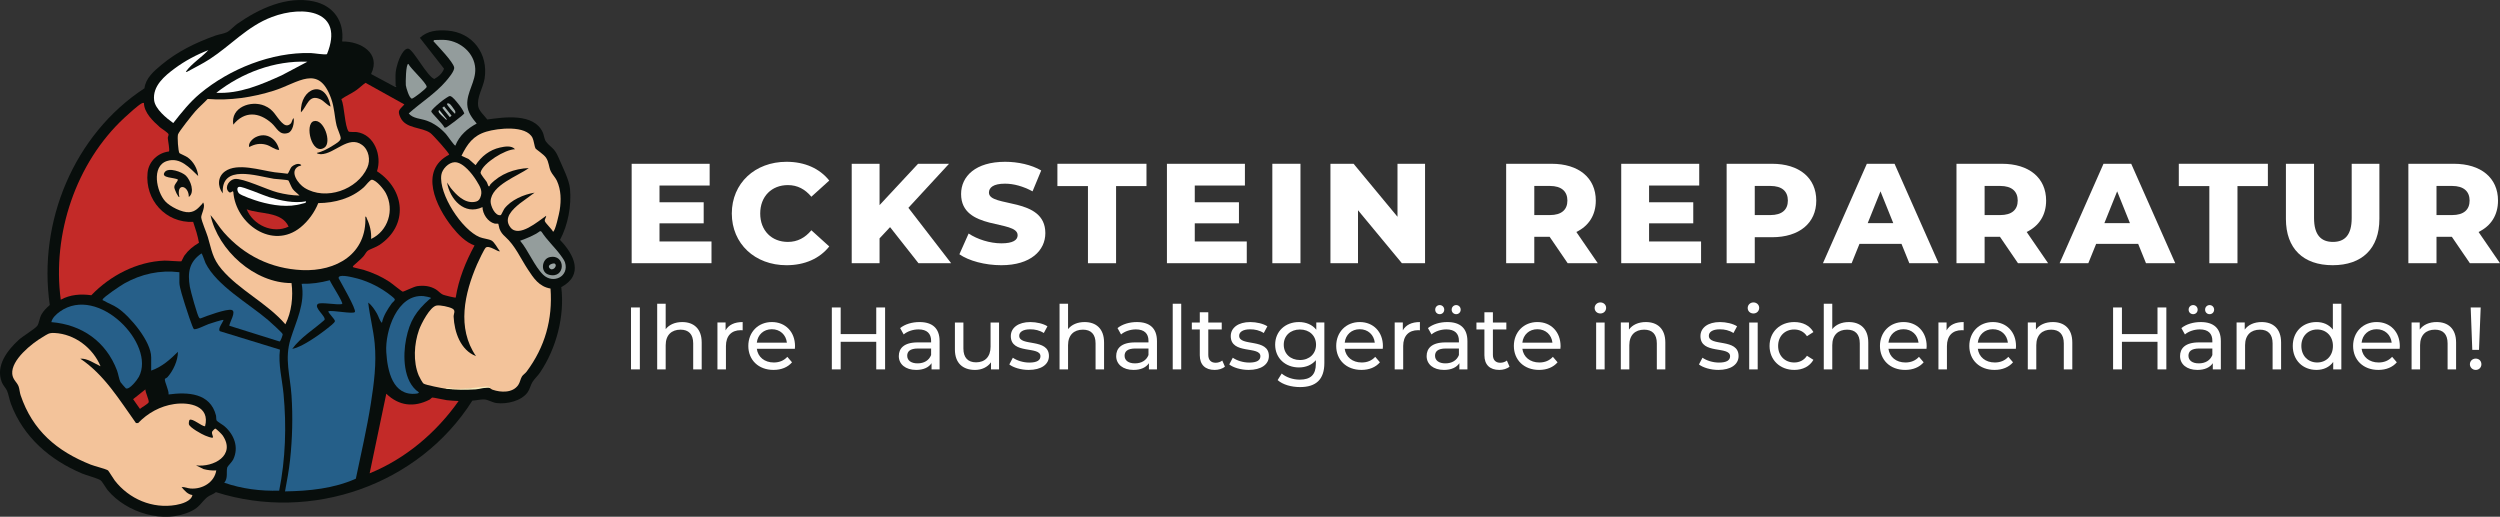 <svg xmlns="http://www.w3.org/2000/svg" id="Ebene_2" data-name="Ebene 2" viewBox="0 0 4105.75 848.62"><rect x="0" y="0" width="4105.75" height="848.62" fill="#333333" stroke="none"/><defs><style>      .cls-1 {        fill: #c22a28;      }      .cls-2 {        fill: #080e0c;      }      .cls-3 {        fill: #265f89;      }      .cls-4 {        fill: #c32a28;      }      .cls-5 {        fill: #a5b0ae;      }      .cls-6 {        fill: #a8b3b1;      }      .cls-7 {        fill: #255f89;      }      .cls-8 {        fill: #f3c39a;      }      .cls-9 {        fill: #080d0b;      }      .cls-10 {        fill: #080c0b;      }      .cls-11 {        fill: #939d9c;      }      .cls-12 {        fill: #f7ebbd;      }      .cls-13 {        fill: #939c9c;      }      .cls-14 {        fill: #fff;      }      .cls-15 {        fill: #f4c39a;      }      .cls-16 {        fill: #090e0c;      }      .cls-17 {        fill: #090d0c;      }      .cls-18 {        fill: #9ba5a4;      }      .cls-19 {        fill: #b5c1bf;      }      .cls-20 {        fill: #949d9c;      }    </style></defs><g id="Layer_1" data-name="Layer 1"><g><g><path class="cls-14" d="M1168.49,396.59v35.7h-131.12v-163.31h128.09v35.7h-82.36v27.53h72.56v34.53h-72.56v29.86h85.39Z"></path><path class="cls-14" d="M1201.85,350.63c0-49.69,38.03-84.92,89.82-84.92,30.1,0,54.36,10.97,70.23,30.8l-29.4,26.6c-10.27-12.37-22.86-19.13-38.5-19.13-26.83,0-45.5,18.66-45.5,46.66s18.66,46.66,45.5,46.66c15.63,0,28.23-6.77,38.5-19.13l29.4,26.6c-15.86,19.83-40.13,30.8-70.23,30.8-51.79,0-89.82-35.23-89.82-84.92Z"></path><path class="cls-14" d="M1461.75,373.02l-17.26,18.43v40.83h-45.73v-163.31h45.73v67.89l63.23-67.89h50.86l-66.73,72.33,70.23,90.99h-53.66l-46.66-59.26Z"></path><path class="cls-14" d="M1575.6,417.59l15.17-34.06c14.46,9.57,35,16.1,53.89,16.1s26.6-5.37,26.6-13.3c0-25.9-92.86-7-92.86-67.66,0-29.16,23.8-52.96,72.33-52.96,21.23,0,43.16,4.9,59.26,14.23l-14.23,34.3c-15.63-8.4-31.03-12.6-45.26-12.6-19.36,0-26.36,6.53-26.36,14.7,0,24.96,92.62,6.3,92.62,66.49,0,28.46-23.8,52.73-72.33,52.73-26.83,0-53.43-7.23-68.83-17.96Z"></path><path class="cls-14" d="M1786.74,305.6h-50.16v-36.63h146.28v36.63h-49.93v126.69h-46.19v-126.69Z"></path><path class="cls-14" d="M2047.57,396.59v35.7h-131.12v-163.31h128.08v35.7h-82.36v27.53h72.56v34.53h-72.56v29.86h85.39Z"></path><path class="cls-14" d="M2089.56,268.97h46.2v163.31h-46.2v-163.31Z"></path><path class="cls-14" d="M2340.36,268.97v163.31h-38.03l-72.09-87.02v87.02h-45.26v-163.31h38.03l72.09,87.02v-87.02h45.26Z"></path><path class="cls-14" d="M2544.96,388.89h-25.2v43.4h-46.2v-163.31h74.66c44.56,0,72.56,23.1,72.56,60.43,0,24.03-11.67,41.76-31.96,51.56l35.23,51.33h-49.46l-29.63-43.4ZM2545.43,305.37h-25.66v47.83h25.66c19.13,0,28.7-8.87,28.7-23.8s-9.57-24.03-28.7-24.03Z"></path><path class="cls-14" d="M2793.66,396.59v35.7h-131.12v-163.31h128.09v35.7h-82.36v27.53h72.56v34.53h-72.56v29.86h85.39Z"></path><path class="cls-14" d="M2982.87,329.4c0,37.1-28,60.19-72.56,60.19h-28.46v42.7h-46.2v-163.31h74.66c44.56,0,72.56,23.1,72.56,60.43ZM2936.21,329.4c0-15.17-9.57-24.03-28.7-24.03h-25.66v47.83h25.66c19.13,0,28.7-8.87,28.7-23.8Z"></path><path class="cls-14" d="M3122.85,400.55h-69.06l-12.83,31.73h-47.13l72.09-163.31h45.5l72.33,163.31h-48.06l-12.83-31.73ZM3109.32,366.49l-21-52.26-21,52.26h42Z"></path><path class="cls-14" d="M3284.53,388.89h-25.2v43.4h-46.2v-163.31h74.66c44.56,0,72.56,23.1,72.56,60.43,0,24.03-11.67,41.76-31.96,51.56l35.23,51.33h-49.46l-29.63-43.4ZM3284.99,305.37h-25.66v47.83h25.66c19.13,0,28.7-8.87,28.7-23.8s-9.57-24.03-28.7-24.03Z"></path><path class="cls-14" d="M3511.53,400.55h-69.06l-12.83,31.73h-47.13l72.09-163.31h45.5l72.33,163.31h-48.06l-12.83-31.73ZM3498,366.49l-21-52.26-21,52.26h42Z"></path><path class="cls-14" d="M3628.41,305.6h-50.16v-36.63h146.28v36.63h-49.93v126.69h-46.2v-126.69Z"></path><path class="cls-14" d="M3754.16,359.49v-90.52h46.19v89.12c0,28,11.67,39.2,31.03,39.2s30.8-11.2,30.8-39.2v-89.12h45.49v90.52c0,48.76-28.46,76.06-76.76,76.06s-76.76-27.3-76.76-76.06Z"></path><path class="cls-14" d="M4026.66,388.89h-25.2v43.4h-46.2v-163.31h74.66c44.56,0,72.56,23.1,72.56,60.43,0,24.03-11.67,41.76-31.96,51.56l35.23,51.33h-49.46l-29.63-43.4ZM4027.13,305.37h-25.66v47.83h25.66c19.13,0,28.7-8.87,28.7-23.8s-9.57-24.03-28.7-24.03Z"></path><path class="cls-14" d="M1036.3,504.94h14.53v101.71h-14.53v-101.71Z"></path><path class="cls-14" d="M1152.39,562.33v44.31h-13.95v-42.72c0-15.11-7.56-22.52-20.78-22.52-14.82,0-24.41,8.86-24.41,25.57v39.67h-13.95v-107.81h13.95v41.7c5.81-7.41,15.4-11.62,27.17-11.62,18.74,0,31.96,10.75,31.96,33.42Z"></path><path class="cls-14" d="M1219.67,528.91v13.51c-1.16-.15-2.18-.15-3.2-.15-14.97,0-24.26,9.15-24.26,26.01v38.36h-13.95v-77.01h13.37v12.93c4.94-9.01,14.53-13.66,28.04-13.66Z"></path><path class="cls-14" d="M1305.39,572.79h-62.48c1.74,13.51,12.64,22.52,27.9,22.52,9.01,0,16.56-3.05,22.23-9.3l7.7,9.01c-6.97,8.14-17.58,12.5-30.37,12.5-24.85,0-41.41-16.42-41.41-39.38s16.42-39.23,38.65-39.23,38.07,15.98,38.07,39.67c0,1.16-.15,2.91-.29,4.21ZM1242.91,562.76h49.4c-1.45-12.93-11.19-22.08-24.7-22.08s-23.25,9.01-24.7,22.08Z"></path><path class="cls-14" d="M1453.59,504.94v101.71h-14.53v-45.33h-58.41v45.33h-14.53v-101.71h14.53v43.73h58.41v-43.73h14.53Z"></path><path class="cls-14" d="M1543.1,560.15v46.49h-13.22v-10.17c-4.65,6.97-13.22,11.04-25.28,11.04-17.44,0-28.48-9.3-28.48-22.67,0-12.35,7.99-22.52,30.95-22.52h22.08v-2.76c0-11.77-6.83-18.6-20.63-18.6-9.15,0-18.45,3.2-24.41,8.28l-5.81-10.46c7.99-6.39,19.47-9.88,31.82-9.88,21.07,0,32.98,10.17,32.98,31.24ZM1529.15,583.1v-10.75h-21.5c-13.8,0-17.73,5.38-17.73,11.91,0,7.7,6.39,12.5,17,12.5s18.74-4.79,22.23-13.66Z"></path><path class="cls-14" d="M1640.74,529.64v77.01h-13.22v-11.62c-5.67,7.99-15.26,12.5-26.15,12.5-19.91,0-33.13-10.9-33.13-33.56v-44.31h13.95v42.72c0,15.11,7.56,22.67,20.78,22.67,14.53,0,23.83-9.01,23.83-25.57v-39.81h13.95Z"></path><path class="cls-14" d="M1657.59,598.51l5.81-11.04c6.54,4.65,17,7.99,27.02,7.99,12.93,0,18.31-3.92,18.31-10.46,0-17.29-48.67-2.33-48.67-32.98,0-13.8,12.35-23.1,32.11-23.1,10.03,0,21.36,2.62,28.04,6.97l-5.96,11.04c-6.97-4.5-14.67-6.1-22.23-6.1-12.2,0-18.16,4.5-18.16,10.61,0,18.16,48.82,3.34,48.82,33.27,0,13.95-12.79,22.81-33.27,22.81-12.79,0-25.43-3.92-31.82-9.01Z"></path><path class="cls-14" d="M1813.2,562.33v44.31h-13.95v-42.72c0-15.11-7.56-22.52-20.78-22.52-14.82,0-24.41,8.86-24.41,25.57v39.67h-13.95v-107.81h13.95v41.7c5.81-7.41,15.4-11.62,27.17-11.62,18.74,0,31.96,10.75,31.96,33.42Z"></path><path class="cls-14" d="M1900.09,560.15v46.49h-13.22v-10.17c-4.65,6.97-13.22,11.04-25.28,11.04-17.44,0-28.48-9.3-28.48-22.67,0-12.35,7.99-22.52,30.95-22.52h22.08v-2.76c0-11.77-6.83-18.6-20.63-18.6-9.15,0-18.45,3.2-24.41,8.28l-5.81-10.46c7.99-6.39,19.47-9.88,31.82-9.88,21.07,0,32.98,10.17,32.98,31.24ZM1886.14,583.1v-10.75h-21.5c-13.8,0-17.73,5.38-17.73,11.91,0,7.7,6.39,12.5,17,12.5s18.74-4.79,22.23-13.66Z"></path><path class="cls-14" d="M1925.96,498.83h13.95v107.81h-13.95v-107.81Z"></path><path class="cls-14" d="M2011.68,602.14c-4.21,3.63-10.61,5.38-16.85,5.38-15.55,0-24.41-8.57-24.41-24.12v-42.28h-13.08v-11.48h13.08v-16.85h13.95v16.85h22.08v11.48h-22.08v41.7c0,8.28,4.36,12.93,12.06,12.93,4.07,0,7.99-1.31,10.9-3.63l4.36,10.03Z"></path><path class="cls-14" d="M2018.8,598.51l5.81-11.04c6.54,4.65,17,7.99,27.02,7.99,12.93,0,18.31-3.92,18.31-10.46,0-17.29-48.67-2.33-48.67-32.98,0-13.8,12.35-23.1,32.11-23.1,10.03,0,21.36,2.62,28.04,6.97l-5.96,11.04c-6.97-4.5-14.67-6.1-22.23-6.1-12.21,0-18.16,4.5-18.16,10.61,0,18.16,48.82,3.34,48.82,33.27,0,13.95-12.79,22.81-33.27,22.81-12.79,0-25.43-3.92-31.82-9.01Z"></path><path class="cls-14" d="M2174.99,529.64v66.54c0,27.17-13.8,39.52-39.96,39.52-14.09,0-28.33-3.92-36.76-11.48l6.68-10.75c7.12,6.1,18.31,10.03,29.64,10.03,18.16,0,26.44-8.43,26.44-25.86v-6.1c-6.68,7.99-16.71,11.91-27.75,11.91-22.23,0-39.08-15.11-39.08-37.34s16.85-37.2,39.08-37.2c11.48,0,21.94,4.21,28.48,12.64v-11.91h13.22ZM2161.33,566.11c0-14.96-11.04-24.99-26.44-24.99s-26.59,10.03-26.59,24.99,11.04,25.14,26.59,25.14,26.44-10.32,26.44-25.14Z"></path><path class="cls-14" d="M2270.89,572.79h-62.48c1.74,13.51,12.64,22.52,27.9,22.52,9.01,0,16.56-3.05,22.23-9.3l7.7,9.01c-6.97,8.14-17.58,12.5-30.37,12.5-24.84,0-41.41-16.42-41.41-39.38s16.42-39.23,38.65-39.23,38.07,15.98,38.07,39.67c0,1.16-.14,2.91-.29,4.21ZM2208.41,562.76h49.4c-1.45-12.93-11.19-22.08-24.7-22.08s-23.25,9.01-24.7,22.08Z"></path><path class="cls-14" d="M2331.91,528.91v13.51c-1.16-.15-2.18-.15-3.2-.15-14.97,0-24.26,9.15-24.26,26.01v38.36h-13.95v-77.01h13.37v12.93c4.94-9.01,14.53-13.66,28.04-13.66Z"></path><path class="cls-14" d="M2409.94,560.15v46.49h-13.22v-10.17c-4.65,6.97-13.22,11.04-25.28,11.04-17.44,0-28.48-9.3-28.48-22.67,0-12.35,7.99-22.52,30.95-22.52h22.08v-2.76c0-11.77-6.83-18.6-20.63-18.6-9.15,0-18.45,3.2-24.41,8.28l-5.81-10.46c7.99-6.39,19.47-9.88,31.82-9.88,21.07,0,32.98,10.17,32.98,31.24ZM2395.99,583.1v-10.75h-21.5c-13.8,0-17.73,5.38-17.73,11.91,0,7.7,6.39,12.5,17,12.5s18.74-4.79,22.23-13.66ZM2357.05,508.57c0-4.36,3.34-7.56,7.41-7.56s7.41,3.2,7.41,7.56-3.34,7.41-7.41,7.41-7.41-3.05-7.41-7.41ZM2384.07,508.57c0-4.36,3.34-7.56,7.41-7.56s7.41,3.2,7.41,7.56-3.34,7.41-7.41,7.41-7.41-3.05-7.41-7.41Z"></path><path class="cls-14" d="M2479.1,602.14c-4.21,3.63-10.61,5.38-16.85,5.38-15.55,0-24.41-8.57-24.41-24.12v-42.28h-13.08v-11.48h13.08v-16.85h13.95v16.85h22.08v11.48h-22.08v41.7c0,8.28,4.36,12.93,12.06,12.93,4.07,0,7.99-1.31,10.9-3.63l4.36,10.03Z"></path><path class="cls-14" d="M2562.64,572.79h-62.48c1.74,13.51,12.64,22.52,27.9,22.52,9.01,0,16.56-3.05,22.23-9.3l7.7,9.01c-6.97,8.14-17.58,12.5-30.37,12.5-24.84,0-41.41-16.42-41.41-39.38s16.42-39.23,38.65-39.23,38.07,15.98,38.07,39.67c0,1.16-.14,2.91-.29,4.21ZM2500.17,562.76h49.4c-1.45-12.93-11.19-22.08-24.7-22.08s-23.25,9.01-24.7,22.08Z"></path><path class="cls-14" d="M2618.87,505.81c0-5.09,4.07-9.15,9.44-9.15s9.44,3.92,9.44,8.86c0,5.23-3.92,9.3-9.44,9.3s-9.44-3.92-9.44-9.01ZM2621.34,529.64h13.95v77.01h-13.95v-77.01Z"></path><path class="cls-14" d="M2734.96,562.33v44.31h-13.95v-42.72c0-15.11-7.56-22.52-20.78-22.52-14.82,0-24.41,8.86-24.41,25.57v39.67h-13.95v-77.01h13.37v11.62c5.67-7.85,15.55-12.35,27.75-12.35,18.74,0,31.96,10.75,31.96,33.42Z"></path><path class="cls-14" d="M2790.18,598.51l5.81-11.04c6.54,4.65,17,7.99,27.02,7.99,12.93,0,18.31-3.92,18.31-10.46,0-17.29-48.67-2.33-48.67-32.98,0-13.8,12.35-23.1,32.11-23.1,10.03,0,21.36,2.62,28.04,6.97l-5.96,11.04c-6.97-4.5-14.67-6.1-22.23-6.1-12.21,0-18.16,4.5-18.16,10.61,0,18.16,48.82,3.34,48.82,33.27,0,13.95-12.79,22.81-33.27,22.81-12.79,0-25.43-3.92-31.82-9.01Z"></path><path class="cls-14" d="M2870.24,505.81c0-5.09,4.07-9.15,9.44-9.15s9.44,3.92,9.44,8.86c0,5.23-3.92,9.3-9.44,9.3s-9.44-3.92-9.44-9.01ZM2872.71,529.64h13.95v77.01h-13.95v-77.01Z"></path><path class="cls-14" d="M2906.13,568.14c0-22.96,17-39.23,40.68-39.23,13.8,0,25.28,5.67,31.38,16.42l-10.61,6.83c-4.94-7.56-12.5-11.04-20.92-11.04-15.11,0-26.44,10.61-26.44,27.02s11.33,27.17,26.44,27.17c8.43,0,15.98-3.49,20.92-11.04l10.61,6.68c-6.1,10.75-17.58,16.56-31.38,16.56-23.68,0-40.68-16.42-40.68-39.38Z"></path><path class="cls-14" d="M3068.28,562.33v44.31h-13.95v-42.72c0-15.11-7.56-22.52-20.78-22.52-14.82,0-24.41,8.86-24.41,25.57v39.67h-13.95v-107.81h13.95v41.7c5.81-7.41,15.4-11.62,27.17-11.62,18.74,0,31.96,10.75,31.96,33.42Z"></path><path class="cls-14" d="M3163.88,572.79h-62.48c1.74,13.51,12.64,22.52,27.9,22.52,9.01,0,16.56-3.05,22.23-9.3l7.7,9.01c-6.97,8.14-17.58,12.5-30.37,12.5-24.84,0-41.41-16.42-41.41-39.38s16.42-39.23,38.65-39.23,38.07,15.98,38.07,39.67c0,1.16-.14,2.91-.29,4.21ZM3101.41,562.76h49.4c-1.45-12.93-11.19-22.08-24.7-22.08s-23.25,9.01-24.7,22.08Z"></path><path class="cls-14" d="M3224.91,528.91v13.51c-1.16-.15-2.18-.15-3.2-.15-14.97,0-24.26,9.15-24.26,26.01v38.36h-13.95v-77.01h13.37v12.93c4.94-9.01,14.53-13.66,28.04-13.66Z"></path><path class="cls-14" d="M3310.63,572.79h-62.48c1.74,13.51,12.64,22.52,27.9,22.52,9.01,0,16.56-3.05,22.23-9.3l7.7,9.01c-6.97,8.14-17.58,12.5-30.37,12.5-24.84,0-41.41-16.42-41.41-39.38s16.42-39.23,38.65-39.23,38.07,15.98,38.07,39.67c0,1.16-.14,2.91-.29,4.21ZM3248.16,562.76h49.4c-1.45-12.93-11.19-22.08-24.7-22.08s-23.25,9.01-24.7,22.08Z"></path><path class="cls-14" d="M3403.34,562.33v44.31h-13.95v-42.72c0-15.11-7.56-22.52-20.78-22.52-14.82,0-24.41,8.86-24.41,25.57v39.67h-13.95v-77.01h13.37v11.62c5.67-7.85,15.55-12.35,27.75-12.35,18.74,0,31.96,10.75,31.96,33.42Z"></path><path class="cls-14" d="M3557.79,504.94v101.71h-14.53v-45.33h-58.41v45.33h-14.53v-101.71h14.53v43.73h58.41v-43.73h14.53Z"></path><path class="cls-14" d="M3647.29,560.15v46.49h-13.22v-10.17c-4.65,6.97-13.22,11.04-25.28,11.04-17.44,0-28.48-9.3-28.48-22.67,0-12.35,7.99-22.52,30.95-22.52h22.08v-2.76c0-11.77-6.83-18.6-20.63-18.6-9.15,0-18.45,3.2-24.41,8.28l-5.81-10.46c7.99-6.39,19.47-9.88,31.82-9.88,21.07,0,32.98,10.17,32.98,31.24ZM3633.34,583.1v-10.75h-21.5c-13.8,0-17.73,5.38-17.73,11.91,0,7.7,6.39,12.5,17,12.5s18.74-4.79,22.23-13.66ZM3594.4,508.57c0-4.36,3.34-7.56,7.41-7.56s7.41,3.2,7.41,7.56-3.34,7.41-7.41,7.41-7.41-3.05-7.41-7.41ZM3621.43,508.57c0-4.36,3.34-7.56,7.41-7.56s7.41,3.2,7.41,7.56-3.34,7.41-7.41,7.41-7.41-3.05-7.41-7.41Z"></path><path class="cls-14" d="M3746.24,562.33v44.31h-13.95v-42.72c0-15.11-7.56-22.52-20.78-22.52-14.82,0-24.41,8.86-24.41,25.57v39.67h-13.95v-77.01h13.37v11.62c5.67-7.85,15.55-12.35,27.75-12.35,18.74,0,31.96,10.75,31.96,33.42Z"></path><path class="cls-14" d="M3845.19,498.83v107.81h-13.37v-12.21c-6.25,8.72-16.13,13.08-27.46,13.08-22.52,0-38.94-15.84-38.94-39.38s16.42-39.23,38.94-39.23c10.9,0,20.49,4.07,26.88,12.35v-42.43h13.95ZM3831.38,568.14c0-16.42-11.19-27.02-25.86-27.02s-26.01,10.61-26.01,27.02,11.19,27.17,26.01,27.17,25.86-10.75,25.86-27.17Z"></path><path class="cls-14" d="M3940.94,572.79h-62.48c1.74,13.51,12.64,22.52,27.9,22.52,9.01,0,16.56-3.05,22.23-9.3l7.7,9.01c-6.97,8.14-17.58,12.5-30.37,12.5-24.84,0-41.41-16.42-41.41-39.38s16.42-39.23,38.65-39.23,38.07,15.98,38.07,39.67c0,1.16-.14,2.91-.29,4.21ZM3878.46,562.76h49.4c-1.45-12.93-11.19-22.08-24.7-22.08s-23.25,9.01-24.7,22.08Z"></path><path class="cls-14" d="M4033.64,562.33v44.31h-13.95v-42.72c0-15.11-7.56-22.52-20.78-22.52-14.82,0-24.41,8.86-24.41,25.57v39.67h-13.95v-77.01h13.37v11.62c5.67-7.85,15.55-12.35,27.75-12.35,18.74,0,31.96,10.75,31.96,33.42Z"></path><path class="cls-14" d="M4056.31,598.22c0-5.23,4.07-9.3,9.59-9.3s9.3,4.07,9.3,9.3-3.92,9.3-9.3,9.3-9.59-4.21-9.59-9.3ZM4057.61,504.94h16.42l-2.76,69.6h-11.04l-2.62-69.6Z"></path></g><g><path class="cls-2" d="M649.83,118.57c.4-4.3,2.23-11.16,3.55-15.46,1.91-6.27,9.31-24.35,17.18-23.19,8.04,1.18,30.91,45.52,42.62,49.78,7.02-3.75,13.26-9.16,16.07-16.89l-39.69-50.69c12.6-11.77,28.7-13.13,45.27-11.9,41.55,3.08,67.5,38.33,61.01,78.93-2.44,15.25-13.4,30.91-10.3,46.19,1.43,7.04,10.45,15.24,14.79,20.92,27.92-4.03,76.09-10.67,90.89,20.72,2.07,4.39,2.79,11.76,5.14,15.05,7.14,10,13.82,9.93,20.51,25.82,6.14,14.59,17.93,37.18,19.26,52.03,2.52,28.26-3.18,59.15-16.42,84.15,23.26,23.98,39.54,57.45,2.08,77.52,5.81,47.57-8,100.14-34.59,139.84-3.58,5.35-9.61,10.96-12.65,15.86-3.12,5.02-4.39,11.89-7.99,16.96-10.3,14.5-34.06,19.75-50.88,17.77-6.63-.78-13.31-5.16-19.1-5.84-6.61-.78-14.12,1.58-20.84,1.8-87.62,138.62-264.6,200.19-421.13,150.29-3.98,3.49-10.62,5.24-14.29,8.3-9.68,8.06-12.14,16.09-25.91,22.8-44.8,21.84-106.28,3.07-137.39-34.1-3.11-3.72-9.14-14.68-11.97-16.54-5.09-3.35-23.06-8.01-30.45-11.14-52.54-22.23-95.96-59.54-116.51-113.97-2.55-6.76-4.03-16.1-6.56-21.95-1.85-4.27-6.36-8.41-8.57-14.01-10.57-26.76,9-52.27,27.88-69.49,6.77-6.17,26.71-18.08,30.39-23.07,2.93-3.97,3.56-12.46,6.69-18.26,3.43-6.36,8.57-11.2,13.86-15.92-19.8-136.56,39.76-280.16,155.47-355.89,2.06-16.73,15.5-28.17,27.64-38.3,26.61-22.22,56.08-36.37,88.48-48.14,5.63-2.05,14.29-3.18,19.31-5.63,4.87-2.38,12.06-10.32,17.07-13.82,35.36-24.76,81.35-46.35,125.64-36.74,32.4,7.03,50.34,32.71,46.51,65.75,30.27-.48,64.33,19.06,47.53,53.44l39.82,21.38c3.63.32.57-1.29.57-1.77,0-7.15-.64-15.65,0-22.57Z"></path><g><path class="cls-8" d="M165.11,601.5c-10.44-4.73-21.41-13.16-33.25-12.48,39.48,26.36,64.43,67.91,91.46,105.8l3.55-.03c15.76-16.56,36.38-27.87,59.15-31.19,25.73-3.76,59.41,3.26,50.74,36.53-5.91-.18-20.64-13.54-25.36-10.56-.98.61-1.6,5.71-1.15,7.3,1.55,5.45,21.09,16.27,26.71,18.51,20.7,8.22,9.79.23,11.31-6.13.24-1.01,4.56-5.36,5.14-5.36,1.71-.01,10.86,9.16,12.29,11.26,22.17,32.67-15.12,52.72-43.75,49.12l12.29,6.1c6.88,1.8,13.83,2.68,20.96,2.21-3.23,19.98-23.03,31.12-42.22,29.73-5.15-.37-9.6-2.79-14.8-2.4,4.59,5.59,10.23,12.24,17.82,13.07-1.86,10.25-17.93,14.74-27.04,16.32-38.63,6.69-76.93-9.73-100.56-40.21-2.14-2.76-10.19-16.05-11.05-16.58-4.34-2.67-21.72-6.8-28.3-9.42-55.69-22.14-95.64-56.05-115.21-114.08-1.52-4.49-1.82-10.53-3.33-14.49-2.68-7.03-9.53-10.79-10.39-20.48-2.04-22.78,32.05-50.05,50.05-60.55,7.77-4.53,9.7-7.11,19.49-6.62,33,1.66,63.02,24.57,75.44,54.63Z"></path><path class="cls-4" d="M236.39,169.06c.3,16.12,14.76,29.64,26.13,39.82,2.8,2.5,14.13,9.26,14.32,11.85.14,1.87-1.34,3.97-1.25,5.96.18,4.09,3.51,19.79,1.87,22.06-18.29,2.21-33.25,16.42-35.12,34.97-4.49,44.71,29.83,82.7,74.91,80.7,3.78,11.24,7.5,22.57,9.51,34.31-9.47,5.62-17.11,11.69-23.64,20.62-1.58,2.16-4.68,9.41-5.14,9.7-1.18.74-23.36-1.21-27.79-1.05-45.42,1.64-89.27,24.62-120.2,56.89-17.27-2.45-34.76-1.15-50.21,7.32-14.36-107.6,24.84-224.93,104.52-298.8,5.84-5.41,22.46-20.65,28.56-23.72,1.22-.62,2.18-.8,3.53-.63Z"></path><path class="cls-4" d="M664.09,171.46c-7.47,8.83-12.19,9.18-6.53,21.36,8.89,19.13,34.6,15.34,49.22,25.62,4.21,2.96,31,32.85,30.94,35.57-50.35,25.88-21.46,85.74,4.81,118.77,9.54,12,22.14,25.13,36.8,30.35-14.42,26.35-26.27,55.69-30.89,85.53-.74.77-18.66-3.74-20.86-4.69-4.27-1.83-7.67-6.27-11.57-8.63-9.58-5.78-19.73-6.91-30.82-5.4-5.67.78-22.3,9.31-23.77,9.02-1.86-.36-18.14-13.78-21.91-16.23-13.62-8.88-26.76-14.61-42.23-19.55-2.78-.89-16.91-3.8-17.54-4.45-.53-.56-.12-1.64.76-2.46,5.27-4.97,10.87-9.41,15.9-14.72,2.41-2.55,4.96-7.72,7.16-9.47,3.75-2.98,13.75-5.81,19.8-9.9,47.86-32.35,41.89-90.75-4.23-120.96,8.48-25.47-4.15-60.17-33.17-64.33-2.98-.43-12.53.34-13.49-1.01-6.52-9.27-6.58-41.25-11.83-53.13,7.62-5.28,16.39-9.01,24-14.32,5.54-3.86,10.17-8.59,15.66-12.44l63.78,35.47Z"></path><path class="cls-14" d="M342.13,82.35c-10.29,11.18-27.44,22.28-36.24,34.44-1.19,1.65-.37,1.21,1.18,1.18,12.5-6.9,25.34-13.08,37.34-20.88,35.02-22.77,61.6-53.8,101.96-69.12,52.47-19.91,119.82-10.64,90.63,60.93-2.52,1.53-22.03-1.67-26.77-1.79-64.04-1.68-133.04,25.95-181.72,66.55-16.94,14.13-30.43,31.17-43.97,48.45-11.12-7.99-29.64-22.98-31.4-37.3-2.88-23.48,17.14-40.15,33.97-52.55,16.76-12.35,35.57-22.45,55.02-29.91Z"></path><path class="cls-14" d="M504.89,101.36l-42.34,22.39c-33.99,15.38-69.08,30.56-107.35,28.67,41.96-32.91,95.7-53.2,149.69-51.06Z"></path><path class="cls-11" d="M670.62,104.93c3.92,7.96,29.49,30.79,30.13,37.6.25,2.62-21.87,19.42-24.22,19.44-4.26.03-9.66-18.09-10.05-22.03-.37-3.78-.07-35.15,4.15-35.01Z"></path><g><path class="cls-13" d="M732.4,65.71c24.36,2.59,46.86,21.55,48.1,46.95,1.03,21.09-14.19,38.75-13.09,59.43.66,12.33,7.94,21.78,15.46,30.84-15.36,8.17-28.54,19.62-35.04,36.25-1.92.03-12.9-16.25-15.42-19.04-8.74-9.71-19.16-17.44-31.52-21.94-9.93-3.61-22.72-3.37-29.64-11.9,19.75-17.86,42.91-32.09,60.52-52.3,4.2-4.82,15.18-17.55,14.06-23.43-1.72-9.03-26.52-34.58-33.65-42.48-1.18-.65,1.06-2.38,1.2-2.38,5.95,0,13.31-.61,19.01,0Z"></path><g><path class="cls-10" d="M729.64,209.23c-1.36-4.92-21.63-23.94-21.42-26.3.34-3.88,26.69-25.62,30.85-25.19,3.73.38,10.23,8.68,12.9,11.95,3.92,4.79,8.16,10.68,10.55,16.42-.35,1.88-27.97,22.93-30.24,23.34-.9.16-1.82.32-2.64-.22Z"></path><path class="cls-5" d="M747.24,186.88c-2.08-1.73-14.45-15-13.05-16.62,3.78-2.47,7.73,3.96,9.98,7.22s4.79,5.37,3.06,9.4Z"></path><rect class="cls-6" x="732.06" y="173.68" width="3.81" height="19.63" transform="translate(46.56 499.48) rotate(-38.72)"></rect><path class="cls-19" d="M734.18,196.38c-2.23.52-2.83-1.24-4.16-2.36-2.1-1.76-7.55-6.89-8.92-8.9-1.48-2.17-.78-4.25.61-4.15l12.47,15.41Z"></path></g></g><g><path class="cls-8" d="M731.81,638.33c-5.94-.78-32.14-5.89-36-8.25-2.1-1.29-7.02-10.75-8.18-13.51-9.4-22.43-7.53-52.16.52-74.76,3.57-10.01,18.03-38.26,28.87-40.03,6.03-.98,20.33,2.04,25.81,4.95,6.26,3.33,1.95,8.5,2.16,13.27,1.16,25.31,11.26,55.09,36.71,64.86-31.72-46.28-18.89-102.88,1.82-150.83,1.95-4.51,11.7-25.18,14.23-27.36,5.46-4.69,20.71,7.85,23.15,5.92-3.72-4.58-8.75-14.99-13.81-17.66-4.58-2.41-13.5-3.07-19.43-5.52-29.12-12.03-67.21-70.53-62.89-102.04,1.34-9.74,11.88-20.63,21.92-20.95,13.71-.44,29.45,19.85,35.96,30.58,5.87,9.66,10.77,16.88,5.92,28.03-1.98,4.54-4.97,6.06-9.95,6.68-16.09,2-29.29-11.69-38.48-23.09l-5.96-8.88c4.63,27.4,28.55,54.55,58.2,40.39.28,11.26,8.64,24.22,19.9,27.04,1.76.44,5.52-.09,6.12.4.33.26,1.22,6.4,1.93,8.17,2.32,5.77,4.9,8.99,9.47,13.1,16.33,14.71,24.79,34.87,36.93,53.36,9.66,14.7,18.54,28.53,37.39,31.68,3.73,50.77-9.15,96.02-39.31,136.5-2.08,2.8-5.77,4.98-7.58,7.86-2.52,4.02-3.15,9.77-6.13,14.07-9.23,13.36-28.51,12.39-42.06,7.77-2.04-.69-4.2-2.71-4.79-2.94l-1.01-1.07c-23.65,2.14-47.77,4.22-71.46,2.26Z"></path><path class="cls-15" d="M879.4,243.64c1.18,2.04,13.66,9.79,17.34,15.32,4.8,7.21,4.48,14.99,7.64,22.07,2.26,5.07,7.66,10.28,10.24,15.9,6.95,15.17,7.1,32,4.58,48.25-.69,4.45-7.41,35.53-10.97,35.34-1.85-4.29-12.68-14.17-13.47-17.45-.73-3.01,2.43-5.69,2.17-8.66-12.9,8.69-44.8,36.99-58.73,18.94-12-15.56,3.97-29.72,15.41-39.1l24.32-17.84c-17.66,2.9-38.98,11.96-49.89,26.72-1.2,1.63-4.85,10.01-5.54,10.17-9.46,2.25-17.14-15.63-16.75-22.95,1.42-26.61,44.78-41.09,62.68-54.34-23.64.99-46.56,9.5-63,26.75-.88.92-1.63,5.36-3.61,2.25-.88-1.39-1.28-4.33-2.73-6.61-2.06-3.25-10.45-12.57-9.81-15.27,3.64-15.21,40.51-37.98,56.56-38.03-5.75-6.6-16.95-4.5-24.76-2.77-16.9,3.74-30.67,14.56-40,28.91l-11.38-9.98-11.77-5.47c9.62-19.39,18.98-32.93,40.65-39.52,18.93-5.76,65.59-11.06,76.01,10.19,2.12,4.33,3.35,14.7,4.79,17.19Z"></path><path class="cls-12" d="M731.81,638.33c3.82-3.05,9.33-.14,13.61.05,19.92.86,34.58-1.86,53.58-3.66.43-.04,8.18.4,5.28,2.42-4.75-1.84-17.16,1.94-23.18,2.36-15.26,1.07-34.16.8-49.29-1.18Z"></path><g><path class="cls-1" d="M474,372.2c-26.08,12.35-58.36-2.54-68.89-28.5,22.37,8.61,57.43,3.17,68.89,28.5Z"></path><path class="cls-14" d="M502.51,330.64c.94,3.06-4.11,3.23-6.23,3.86-22.81,6.79-48.26,2.92-70.7-3.54-6-1.73-30.63-9.95-33.61-13.91-2-2.66-3.91-9.42.7-10.2,5.69-.97,40.35,14.24,49.54,16.99,19.08,5.7,40.56,10.4,60.3,6.81Z"></path><g><path class="cls-15" d="M520.35,251.05c-.06,1.59,5.8,2.25,6.65,2.23,22.82-.44,45.26-31.65,67.59-15.31,11.27,8.24,14.15,24.88,8.7,37.2-16.18,36.55-68.43,54.88-103.04,33.39-10.42-6.47-25.39-26.59-10.43-35.22,1.47-.85,8.17-1.26,2.91-3.6-4.02-1.8-10.28,1.09-13.38,3.86-2.94,2.62-5.3,11.27-7.22,11.7-6.98-1.15-14.06-1.4-21.08-2.38-23.18-3.22-61.24-16.04-81.5-1.51-12.27,8.8-12.65,24.69-3.65,36.16-3.29-48.78,55.61-28.44,83.96-23.96,4.64.73,21.79,1.38,23.88,2.85.63.45,4.65,10.81,6.92,13.87,3.13,4.21,7.64,7.03,11.18,10.79-12.17-.15-24.14-2.12-35.9-5.08-16.78-4.22-57-23.77-70.31-22.14-8.72,1.07-16.95,12.57-10.9,20.19,2.52,3.17,4.36,2.31,7.22-.06l1.21,1.13c3.69,52.45,64.27,95.71,110.42,58.21,12.63-10.27,23.08-24.71,29.09-39.81,27.34-.28,54.32-7.6,74.91-26.07,3.33-2.99,10.2-12.75,13.36-12.32,7.53,1.04,19.45,15.73,22.89,22.38,14.16,27.37,3.55,61.81-24.37,74.86.71-11.09-1.98-23.01-6.8-33-.68-1.41-.63-3.52-2.7-3.82,2.89,61.53-47.9,90.55-104.02,87.97-50.94-2.34-94.83-23.96-128.27-61.82-7.99-9.05-13.92-19.56-21.95-28.53,12.47,58.02,72.53,111.83,133.05,111.67,2.89,22.86.19,47.03-10.1,67.72-29.43-34.34-75.76-56.21-104.57-90.27-15.48-18.31-16.32-31.55-22.84-53.2-2.3-7.65-10.24-25.85-10.79-32.06-.4-4.54,6.54-15.85,3.96-22.89-1.17-3.19-1.51-.32-2.09.3-6.4,6.79-11.26,13.25-21.71,14.01-11.67.85-31.45-9.31-39.21-17.83-14.47-15.88-23.17-57.81,2.74-66.22,21.75-7.06,37.45,11.34,51.33,24.61-1.19-12.02-7.66-23.63-17.42-30.68-2.73-1.97-13.11-6.34-13.47-7.01-2.06-3.83-3.53-25.86-2.29-30.55,1.19-4.51,23.87-32.85,28.48-38.05,6.3-7.11,13.74-13.29,20.2-20.26,36.61,2.98,73.82-2.62,108.7-13.6,40.17-12.64,73.55-44.59,94.12,12.75,5.58,15.55,5.37,29.13,8.97,44.49,1.32,5.63,6.57,16.11,6.77,20.69.21,4.77-8.96,9.71-12.69,12.11-7.69,4.93-17.57,10.3-26.5,12.12Z"></path><g><path class="cls-16" d="M477.2,203.15c2.53-2.34,2.42-7.38,5.11-9.13,1.16,7.21-1.4,21.93-9.43,24.41-14.24,4.39-18.1-8.45-26.76-16.13-20.91-18.53-44.49-20.3-63,2.4-4.77-28.35,28.92-40.54,51.3-31.09,15.59,6.58,18.1,17.27,28.28,27.56,4.37,4.41,9.09,6.99,14.51,1.98Z"></path><path class="cls-16" d="M515.24,199.01c16.29-4.82,30.43,35.18,17.41,43.55-20.84,13.39-32.83-38.98-17.41-43.55Z"></path><path class="cls-16" d="M310.07,323.51c.26-19.27-21.22-24.22-15.47,0-1.52,2.02-8.38-12.83-8.35-16.06.05-5.35,4.74-7.83,5.98-12.44-4.96-3.88-29.6-2.04-21.48-12.6,6.07-7.9,28.18-.2,34.54,6.06,7.61,7.49,15.28,27.38,4.78,35.03Z"></path><path class="cls-17" d="M542.9,175c-6.18-2.64-10.83-9.26-17.02-12.08-19.18-8.76-21.06,11.24-31.68,21.59-1.51-40.14,40.52-56.01,48.69-9.51Z"></path><path class="cls-16" d="M458.56,246.28c-7.83-.36-13.75-6.57-21.6-8.68-10.08-2.72-18.65-.96-27.72,3.93-1.96-6.56,5.42-13.71,10.92-16.4,17.99-8.82,34.45,3.16,38.39,21.16Z"></path></g></g></g></g><g><path class="cls-20" d="M887.07,379.5l2.2.95c9.01,14.06,22.38,26.08,31.92,39.39,2.18,3.05,5.63,7.65,6.71,11.11,7.22,23.05-19.37,36.06-35.77,20.32-14.22-13.65-24.72-40.4-37.94-55.89,11.48-4.26,22.9-8.56,32.87-15.89Z"></path><g><path class="cls-9" d="M902.53,422.37c26.88-6.19,27.02,36.22-.88,28.89-14.89-3.91-11.84-25.96.88-28.89Z"></path><path class="cls-18" d="M911.08,432.91c5.53,3.91-4.22,13.94-8.84,7.07-3.76-5.58,7.22-8.22,8.84-7.07Z"></path></g></g><g><path class="cls-3" d="M294.61,447.06v17.23c0,7.67,6.68,27.55,9.19,35.96,1.51,5.04,12.6,38.91,14.55,40.13,3.14,1.96,19.47-6.5,24.06-8.1,3.33-1.16,23.44-7.77,24.68-6.79-1.1,3.94-10.02,15.07-5.95,18.42l98.62,30.3c-3.1,23.91,3.67,48.97,5.93,73.05,4.95,52.84,3.24,106.53-7.18,158.54-30.51.89-61.42-2.96-90.24-13.03,6.58-7.13,2.98-18.5,5-25.28.52-1.75,7.88-8.99,9.74-12.83,9.6-19.9,1.62-40.73-14.17-54.5-2.45-2.13-12.32-8-13.04-9.53-1.08-2.27-.41-5.66-1.11-8.39-9.41-36.76-45.98-38.7-77.86-34.41.99-6.24-6.77-20.7-6.05-25.34.13-.86,3.11-1.74,4.3-3.07,9.36-10.51,17.26-27.48,17.16-41.66-12.83,12.77-26.45,24.91-43.95,30.89v-21.98c0-25.58-34.33-66.79-54.78-80.65-7.69-5.22-15.83-7.88-23.3-12.35-.7-.42-2.33,0-1.51-2.02,1.7-4.17,30.04-23.06,35.61-26.18,27.85-15.63,58.37-22.27,90.31-18.39Z"></path><path class="cls-7" d="M627.25,530.22c-3.97-3.64-5.25-10.09-8.1-15.05-3.68-6.41-8.46-13.83-14.45-18.21,2.59,22.48,8.55,44.57,10.67,67.13,3.11,33.1-1.15,65.58-6.27,98.25-6.52,41.51-16.16,82.7-24.69,123.81-36.1,16.21-76.83,20.24-116.33,20.87,3.15-17.08,6.45-34.39,8.3-51.68,3.75-34.94,4.7-70.74,2.37-105.71-2.22-33.33-11.75-60.28-1.51-93.02,9.19-29.38,24.31-58.39,18.17-90.54,15.62.44,31.18-1.79,46.16-5.84,1.6,5.02,22.79,36.81,20.36,39.09-7.65,2.09-35.26-3.71-39.9-.11-7.46,5.79,13.98,20.6,10.87,26.25-17.63,15.79-38.8,28.17-52.94,47.5,9.99-1.88,20.84-8.32,29.6-13.75,9.02-5.59,20.21-13.57,28.49-20.22,2.62-2.11,12.03-8.97,12.02-11.74-.02-3.08-12.33-14.66-10.7-16.05,6.56-2.16,40.58,5.09,43.43,1.22,2.91-3.96-23.08-48.63-26.68-55.47-1.16-7.38,20.05-2.09,23.89-1.24,20.05,4.41,39.07,13.2,55.74,25.04,2.4,1.71,11.44,8.39,12.39,10.27,1.34,2.64-3.08,4.92-4.72,7.21-6.77,9.51-13.87,20.33-16.15,31.98Z"></path><path class="cls-4" d="M753.19,658.54c-36.5,51.87-87.09,94.76-146.12,118.79l27.33-130.67c20.98,19.99,45.18,22.77,70.91,9.75,1.7-.86,3.45-3.3,4.66-3.54,1.3-.25,19.89,3.85,23.76,4.34,6.18.77,13.2,1.03,19.46,1.35Z"></path><path class="cls-3" d="M84.34,529.03c1.42-7.12,8.4-13.31,14.1-17.37,62.85-44.76,157.83,53.59,129.68,107.1-2.47,4.7-15.5,21.91-21.38,19.05-.61-.3-8.41-9.41-8.86-10.24-2.36-4.41-3.62-13.68-5.73-19.22-17.94-47.25-57.49-75.28-107.8-79.31Z"></path><path class="cls-3" d="M376.59,534.97c.25-5.56,12.11-23.47,3.9-25.91-8-2.38-41.83,10.04-51.05,13.84-.94.21-1.58-.26-2.23-.86-2.84-2.6-14.35-44.67-15.43-51.16-3.82-23.12-1.3-40.69,19.07-54.69,1.21,0,5.5,13.51,6.68,15.87,18.61,37.3,70.95,66.37,102.59,93.44,3.34,2.86,23.74,21.2,24.15,23.3.29,1.51-3.5,11.81-5.07,12.04l-82.61-25.87Z"></path><path class="cls-3" d="M706.86,488.65c1.85,1.84-.97,2.22-1.52,2.7-22.03,19.58-32.34,35.59-38.29,64.99-5.61,27.7-5.06,70.55,20.79,87.94.21,1.73-3.11,2.12-4.26,2.25-38.88,4.25-47.28-37.7-49.19-68.21-2.16-34.61,17.97-95.73,61.16-92.04,1.49.13,10.88,1.97,11.29,2.37Z"></path><path class="cls-4" d="M238.76,639.53c-.02,4.9,6.01,17.13,5.5,20.83-.36,2.59-11.98,8.9-14.41,11.18l-11.25-15.98,20.16-16.03Z"></path></g></g></g></g></g></svg>